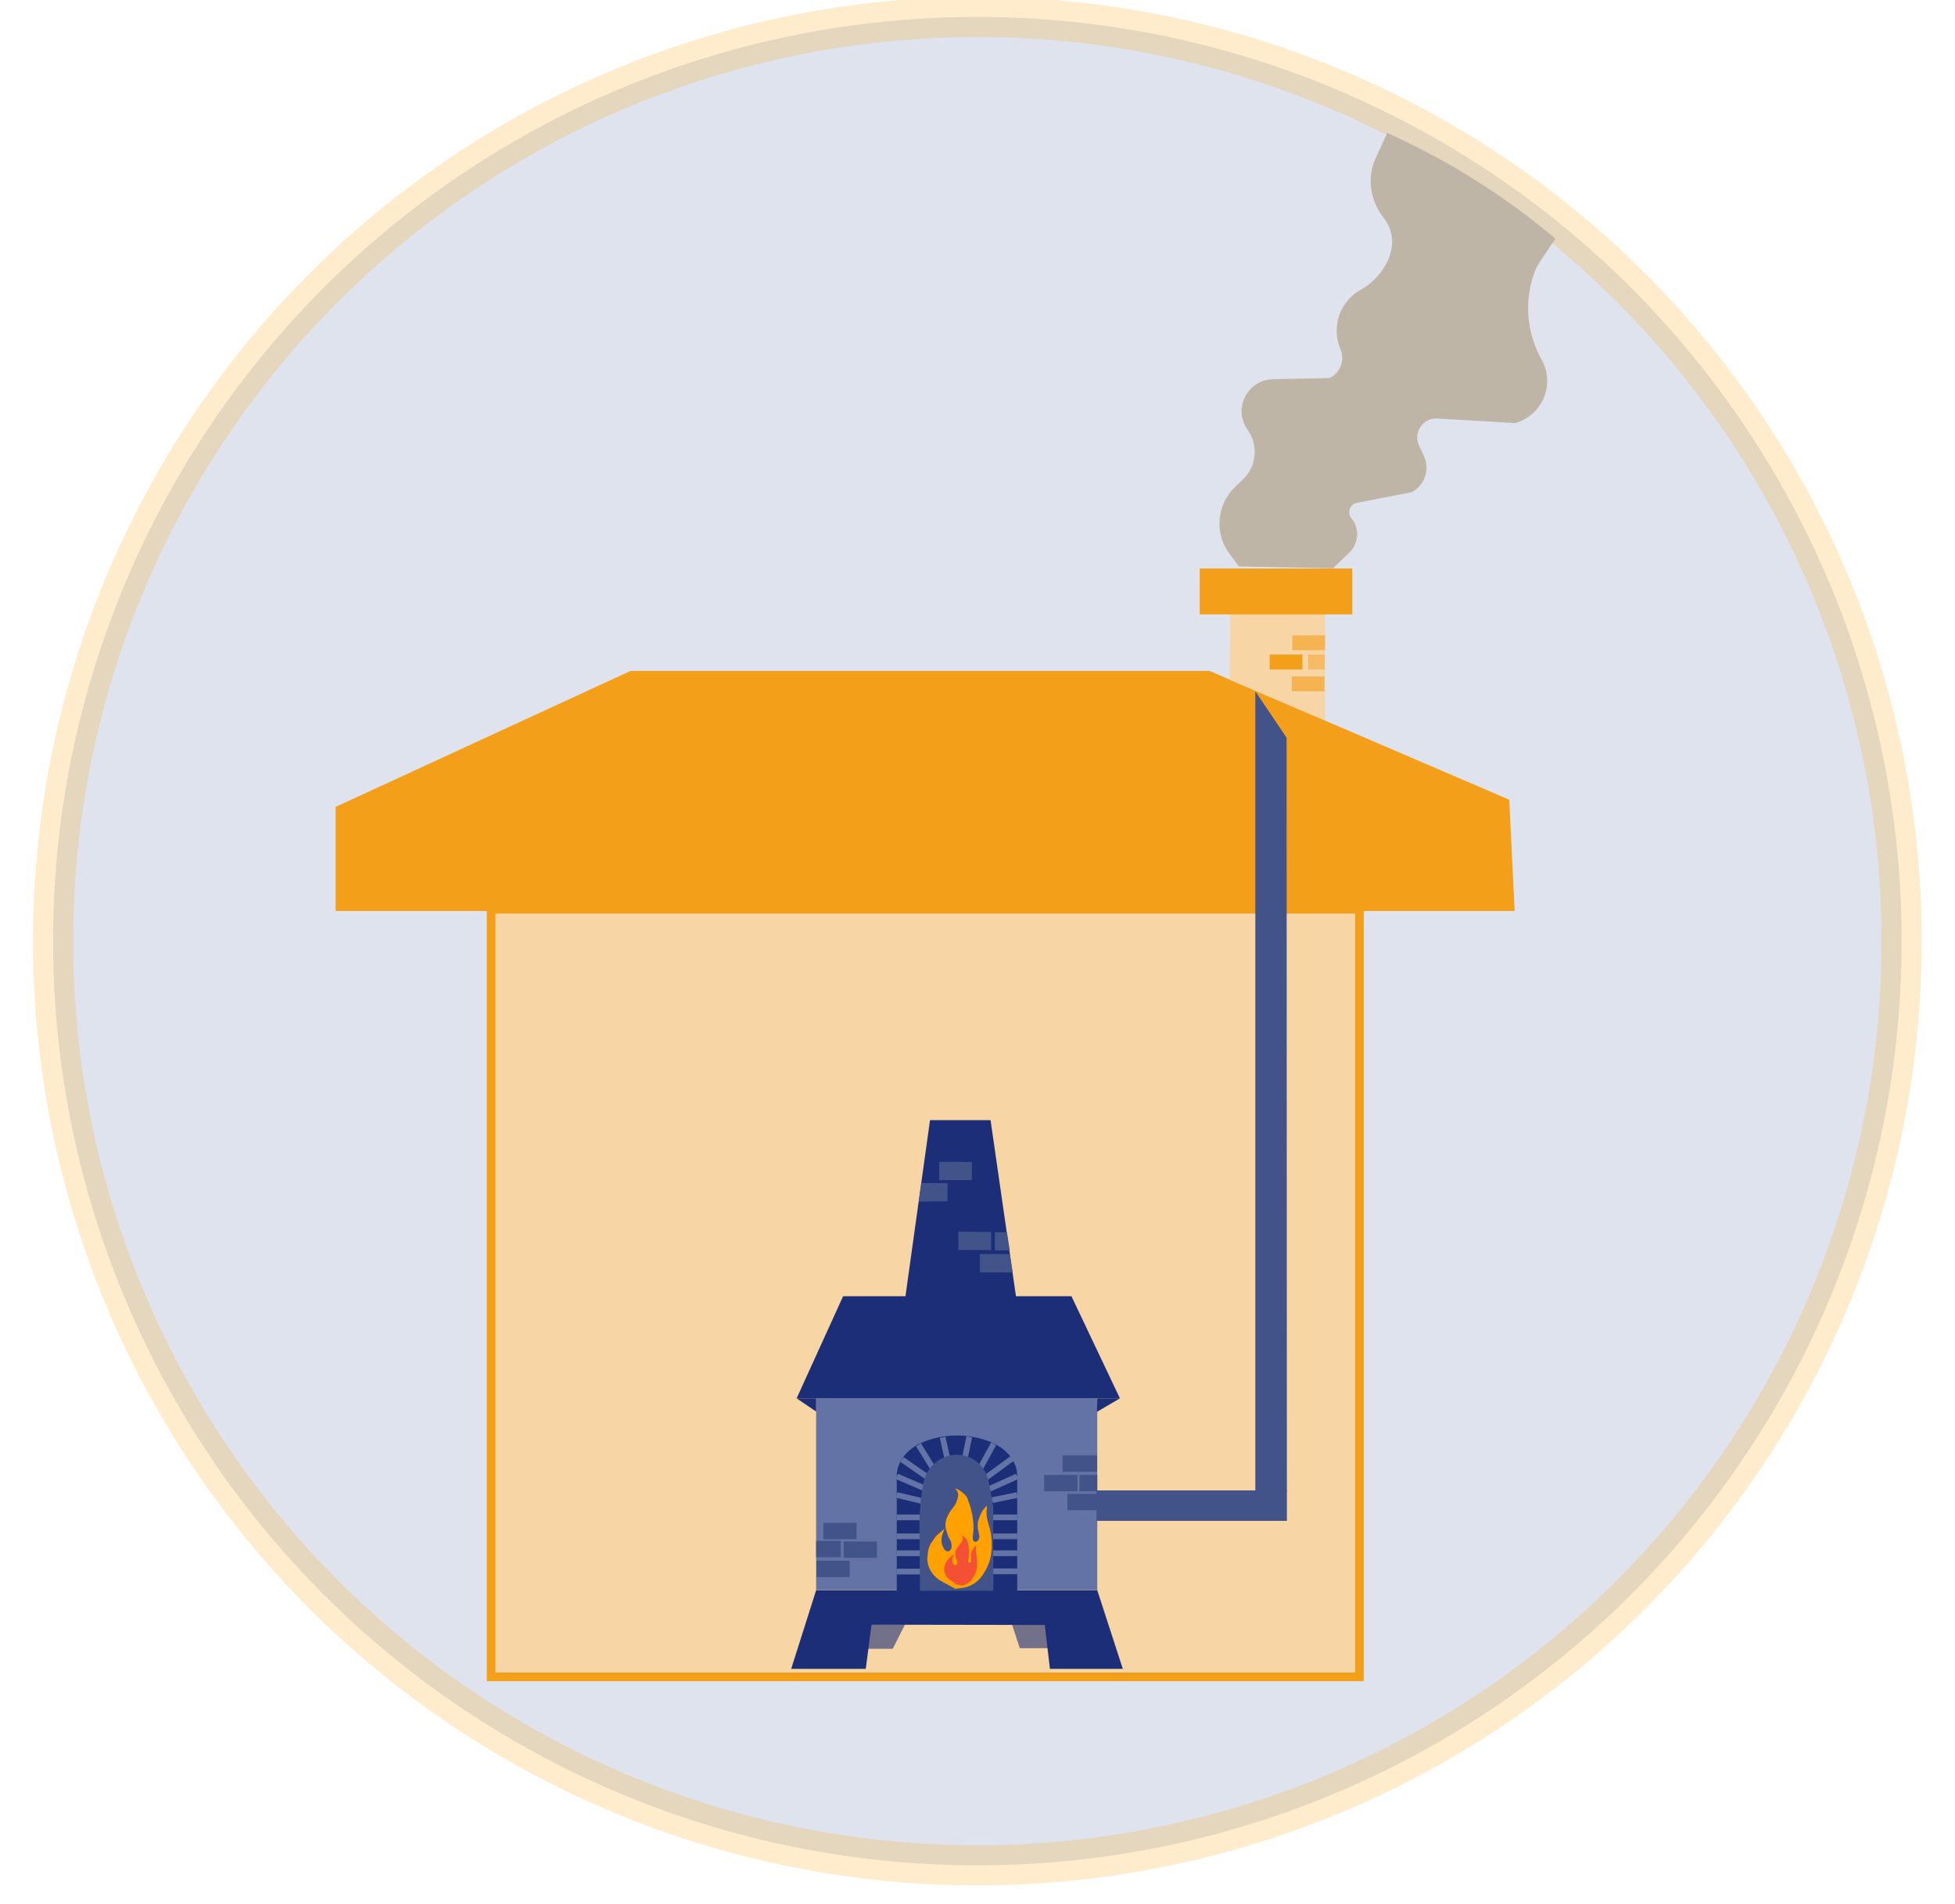 <?xml version="1.0" encoding="utf-8"?>
<!-- Generator: Adobe Illustrator 24.3.0, SVG Export Plug-In . SVG Version: 6.00 Build 0)  -->
<svg version="1.1" id="Capa_1" xmlns="http://www.w3.org/2000/svg" xmlns:xlink="http://www.w3.org/1999/xlink" x="0px" y="0px"
	 viewBox="0 0 681.5 663.7" style="enable-background:new 0 0 681.5 663.7;" xml:space="preserve">
<style type="text/css">
	.st0{opacity:0.2;fill:#6373A5;stroke:#FFA100;stroke-width:14;stroke-miterlimit:10;}
	.st1{display:none;}
	.st2{display:inline;fill:#6373A5;}
	.st3{fill:#F7D5A4;stroke:#F39F19;stroke-width:3;stroke-miterlimit:10;}
	.st4{fill:#F39F19;}
	.st5{fill:#F7D5A4;}
	.st6{opacity:0.6;fill:#F39F19;}
	.st7{fill:#6373A5;}
	.st8{fill:#1C2E78;}
	.st9{fill:none;stroke:#6373A5;stroke-width:2;stroke-miterlimit:10;}
	.st10{fill:#425389;}
	.st11{opacity:0.6;fill:#1C2E78;}
	.st12{fill:none;}
	.st13{fill:#FFA100;}
	.st14{fill:#F45034;}
	.st15{opacity:0.45;fill:#F39F19;}
	.st16{fill:#BFB5A6;}
</style>
<circle class="st0" cx="340.7" cy="328.1" r="322.2"/>
<g class="st1">
	<path class="st2" d="M269.4,433.6c0,7.2-6.9,13.1-15.4,13.1s-15.4-5.9-15.4-13.1c0-4.8,6.7-16.1,11.2-23.3c1.8-2.9,6.5-2.9,8.3,0
		C262.8,417.5,269.4,428.9,269.4,433.6z"/>
	<path class="st2" d="M333.4,433.9c0,7.2-6.9,13.1-15.4,13.1s-15.4-5.9-15.4-13.1c0-4.8,6.7-16.1,11.2-23.3c1.8-2.9,6.5-2.9,8.3,0
		C326.8,417.8,333.4,429.2,333.4,433.9z"/>
	<path class="st2" d="M397.4,433.9c0,7.2-6.9,13.1-15.4,13.1c-8.5,0-15.4-5.9-15.4-13.1c0-4.8,6.7-16.1,11.2-23.3
		c1.8-2.9,6.5-2.9,8.3,0C390.7,417.8,397.4,429.2,397.4,433.9z"/>
	<path class="st2" d="M463.2,434.6c0,7.2-6.9,13.1-15.4,13.1s-15.4-5.9-15.4-13.1c0-4.8,6.7-16.1,11.2-23.3c1.8-2.9,6.5-2.9,8.3,0
		C456.5,418.5,463.2,429.8,463.2,434.6z"/>
	<path class="st2" d="M254.4,440.5l9.1,4.2c13.4,6.2,29.3,6.1,42.6-0.1l11.3-5.3l11.5,5.6c12.5,6.1,27.6,6.4,40.4,0.8l13.9-6.1
		l7.9,4c13.7,6.9,30.3,7.5,44.6,1.7l13.2-5.4l13.1,15.3l0.4,9.7l-225.9,0.3v-11.5L254.4,440.5z"/>
</g>
<g>
	<g>
		<rect x="171.2" y="317" class="st3" width="302.7" height="267.6"/>
		<polygon class="st4" points="528,317.6 117,317.6 117,281.3 219.8,233.9 421.6,233.9 526.1,278.8 		"/>
		<polygon class="st5" points="461.9,251.2 428.6,237 428.9,213.9 461.9,213.9 		"/>
		<rect x="418.2" y="198.2" class="st4" width="53.2" height="16"/>
		<rect x="450.5" y="221.5" class="st6" width="11.4" height="5.2"/>
		<rect x="450.3" y="235.8" class="st6" width="11.4" height="5.2"/>
		<rect x="442.6" y="228.2" class="st4" width="11.4" height="5.2"/>
		<g>
			<g>
				<rect x="284.5" y="487.5" class="st7" width="98" height="66.8"/>
				<polygon class="st8" points="391.4,581.8 366,581.8 364.2,566.5 303.8,566.4 301.8,581.8 275.8,581.8 284.5,554.4 382.5,554.4 
									"/>
				<path class="st8" d="M354.6,554.6h-8.5l0.1-27.2c0-6-2.3-11.9-6.5-16.9l0,0c-2.9-3.3-9.2-3.3-11.9,0.1l0,0
					c-3.9,4.9-6,10.6-6,16.4v27.7l-9.2-0.2v-39.9c0-4.8,3.3-9.2,8.6-11.6h0c7.7-3.4,17.1-3.4,24.8,0l0,0c5.3,2.4,8.6,6.8,8.6,11.5
					V554.6z"/>
				<line class="st9" x1="312.6" y1="547.9" x2="321.7" y2="547.9"/>
				<line class="st9" x1="312.6" y1="541.5" x2="321.8" y2="541.5"/>
				<line class="st9" x1="312.6" y1="535.6" x2="321.8" y2="535.6"/>
				<line class="st9" x1="312.6" y1="529" x2="321.8" y2="529"/>
				<line class="st9" x1="312.6" y1="521.2" x2="322.3" y2="523.5"/>
				<line class="st9" x1="312.6" y1="514.7" x2="323.1" y2="519.2"/>
				<line class="st9" x1="320.2" y1="503.7" x2="326.1" y2="513.3"/>
				<line class="st9" x1="328.6" y1="501.1" x2="330.3" y2="508.8"/>
				<line class="st9" x1="337.9" y1="500.9" x2="336.3" y2="508.5"/>
				<line class="st9" x1="346.4" y1="503.3" x2="341.3" y2="512.6"/>
				<line class="st9" x1="354.6" y1="514.7" x2="344.8" y2="519.1"/>
				<line class="st9" x1="354.6" y1="521.2" x2="345.9" y2="523"/>
				<line class="st9" x1="354.6" y1="529" x2="346.2" y2="529"/>
				<line class="st9" x1="354.6" y1="535.6" x2="346.2" y2="535.6"/>
				<line class="st9" x1="354.6" y1="541.5" x2="346.2" y2="541.5"/>
				<line class="st9" x1="354.7" y1="547.8" x2="346.2" y2="547.8"/>
				<line class="st9" x1="343.2" y1="515.5" x2="352.8" y2="508.5"/>
				<line class="st9" x1="314.4" y1="508.8" x2="324.5" y2="515.8"/>
				<polygon class="st8" points="390.4,487.5 277.7,487.5 293.9,451.9 373.5,451.9 				"/>
				<polygon class="st8" points="390.4,487.5 382.4,492.2 382.5,487.5 				"/>
				<polygon class="st8" points="277.7,487.5 284.5,492.1 284.5,487.5 				"/>
				<path class="st10" d="M344.5,516L344.5,516c-0.8-3.4-3-6.3-6.2-7.8c-0.2-0.1-0.3-0.1-0.5-0.2c-6.9-2.8-14.5,1.7-15.9,9h0
					c-1,5.2-1.4,10.5-1.4,15.8l0.2,21.8h25.6l-0.1-22.5C346.4,526.7,345.8,521.3,344.5,516z"/>
			</g>
			<polygon class="st11" points="311.2,574.8 299.5,574.8 299.5,566.2 315.5,566.3 			"/>
			<rect x="303.8" y="566.4" class="st12" width="8.3" height="5.7"/>
			<polygon class="st11" points="366.3,574.6 355.5,574.6 352.6,565.8 366.3,566 			"/>
			<path class="st13" d="M333,553.9l-4.9-2.7c-2.2-1.2-3.9-3.3-4.6-5.8l0-0.1c-0.2-0.8-0.3-1.6-0.2-2.4c0.1-0.6,0.1-1.3,0.2-1.9
				c0.1-1,0.5-2,1-2.9l1.3-1.9c0.4-0.6,0.9-1.1,1.4-1.5l2-1.7l-0.7,2c-0.1,0.4-0.2,0.8-0.3,1.3l0,0.3c-0.1,1.1,0.2,2.2,0.8,3.2
				l0.3,0.5c0.4,0.5,1.1,0.7,1.6,0.4l0,0c0.5-0.3,0.8-0.8,0.8-1.3c0-0.2,0-0.5,0-0.7c0-0.7-0.2-1.4-0.6-2l-0.2-0.4
				c-0.3-0.4-0.5-0.9-0.6-1.4l-0.5-1.6c-0.1-0.3-0.2-0.7-0.2-1l0-0.3c-0.1-0.8,0.1-1.6,0.3-2.4l0,0c0.5-1.3,1.1-2.5,2-3.6l0.1-0.1
				l0,0c1.1-1.3,1.8-2.8,2-4.5l0-0.1c0.1-0.5-0.1-1.1-0.4-1.5c-0.3-0.4-0.6-0.9-0.6-0.9l0,0c1.5,0.5,2.8,1.5,3.8,2.7l0,0
				c0.2,0.2,0.3,0.4,0.4,0.7l0.3,0.8c0.7,1.8,1.2,3.6,1.5,5.5l0.2,1.4c0.2,1.3,0.2,2.6,0.1,3.9l-0.2,1.9c0,0.2,0,0.3,0,0.5l0.1,0.5
				c0.1,0.6,0.8,0.9,1.3,0.6v0c0.6-0.4,0.9-1,0.9-1.7l-0.5-2.8c-0.2-1.2-0.1-2.5,0.4-3.6l0.5-1.3c0.5-1.2,1.3-2.3,2.3-3.1l0,0
				l-0.1,0.7c-0.2,1.7-0.1,3.5,0.4,5.1l0.4,1.4c0.6,1.9,0.9,3.9,0.9,6v1c0,0.6,0,1.1-0.1,1.7l-0.1,1c-0.3,2.1-1,4.1-2.1,5.9l-0.6,1
				c-1.5,2.5-4,4.3-6.9,4.8L333,553.9z"/>
			<path class="st14" d="M333.5,552.4l-2.3-1.6c-1.1-0.7-1.8-1.8-2-3.1l0,0c-0.1-0.4-0.1-0.8,0-1.2c0.1-0.3,0.1-0.6,0.2-0.9
				c0.1-0.5,0.3-1,0.7-1.4l0.7-0.9c0.2-0.3,0.5-0.5,0.8-0.7l1.1-0.8l-0.5,1c-0.1,0.2-0.2,0.4-0.2,0.6l0,0.2c-0.1,0.6,0,1.1,0.3,1.6
				l0.1,0.2c0.2,0.3,0.5,0.4,0.8,0.3l0,0c0.3-0.1,0.4-0.4,0.5-0.6c0-0.1,0-0.2,0-0.3c0-0.4,0-0.7-0.2-1l-0.1-0.2
				c-0.1-0.2-0.2-0.5-0.2-0.7l-0.2-0.8c0-0.2-0.1-0.3,0-0.5l0-0.1c0-0.4,0.1-0.8,0.3-1.2l0,0c0.3-0.6,0.7-1.2,1.1-1.7l0,0l0,0
				c0.6-0.6,1-1.3,1.2-2.1l0,0c0.1-0.3,0-0.5-0.1-0.8c-0.1-0.2-0.3-0.5-0.3-0.5l0,0c0.7,0.3,1.3,0.9,1.8,1.5l0,0
				c0.1,0.1,0.1,0.2,0.2,0.4l0.1,0.4c0.3,0.9,0.4,1.9,0.5,2.8l0,0.7c0,0.7,0,1.3-0.1,2l-0.2,0.9c0,0.1,0,0.2,0,0.3l0,0.2
				c0,0.3,0.3,0.5,0.6,0.4l0,0c0.3-0.2,0.5-0.5,0.5-0.8l-0.1-1.4c-0.1-0.6,0.1-1.2,0.3-1.8l0.3-0.6c0.3-0.6,0.7-1.1,1.3-1.4l0,0
				l-0.1,0.4c-0.2,0.8-0.2,1.7,0,2.6l0.1,0.7c0.2,1,0.3,2,0.2,3l0,0.5c0,0.3-0.1,0.6-0.1,0.8l-0.1,0.5c-0.3,1-0.7,2-1.3,2.8
				l-0.3,0.5c-0.9,1.2-2.2,2-3.7,2.1L333.5,552.4z"/>
			<rect x="372.1" y="520.8" class="st10" width="10.2" height="5.7"/>
			<rect x="370.4" y="507.4" class="st10" width="12" height="5.7"/>
			<rect x="364" y="514.2" class="st10" width="11.6" height="5.7"/>
			<rect x="284.6" y="544.1" class="st10" width="11.6" height="5.7"/>
			<rect x="294.1" y="537.4" class="st10" width="11.6" height="5.7"/>
			<rect x="284.5" y="537.2" class="st10" width="8.6" height="5.7"/>
			<rect x="287" y="530.9" class="st10" width="11.6" height="5.7"/>
			<rect x="376.3" y="514.2" class="st10" width="6.2" height="5.7"/>
			<polygon class="st8" points="354.3,452.9 315.5,452.9 324.2,390.5 345.3,390.5 			"/>
			<polygon class="st10" points="353,443.6 341.6,443.6 341.6,437.2 352,437.2 			"/>
			<polygon class="st10" points="345.5,435.8 334.1,435.8 334.1,429.4 345.5,429.5 			"/>
			<polygon class="st10" points="338.8,411.4 327.4,411.4 327.4,405 338.8,405.1 			"/>
			<polygon class="st10" points="330.3,418.8 320.3,418.9 321.2,412.4 330.3,412.5 			"/>
			<polygon class="st10" points="352,435.9 346.8,435.9 346.8,429.6 351,429.6 			"/>
		</g>
		<rect x="456" y="228.2" class="st15" width="5.8" height="5.2"/>
		<polygon class="st10" points="448.6,520 437.6,520 437.6,241 448.5,257.2 		"/>
		<rect x="382.2" y="519.6" class="st10" width="66.4" height="10.6"/>
	</g>
	<path class="st16" d="M431.9,197.5l-3.3-4.4c-5.3-7.1-4.5-17,1.8-23.2l3-2.9c4.7-4.6,5.3-11.8,1.5-17.2l0,0
		c-5.2-7.3-0.1-17.4,8.9-17.6l19.6-0.4c3.8-1.7,5.5-6.2,3.9-10v0c-3.3-7.6-0.4-16.4,6.7-20.6l0.9-0.5c7.2-4.2,14.7-15.4,7.4-24.8
		c-4.7-6-5.9-14-2.7-20.9l4-8.7l6.9,3.3c18.6,9,35.9,20.3,51.7,33.6v0L537,91c-1,1.5-1.9,3.1-2.4,4.8c-3.3,9.8-2.3,20.5,2.8,29.6v0
		c4.8,8.6,0.3,19.4-9.2,22.1l-27.2-1.6c-4.9-0.3-8.4,4.8-6.4,9.3l1.8,3.8c2.1,4.7,0.3,10.2-4.3,12.6l-19.1,3.7
		c-2.5,0.5-3.5,3.4-1.9,5.4v0c2.9,3.5,2.6,8.7-0.7,11.9l-5.7,5.5L431.9,197.5z"/>
</g>
</svg>
